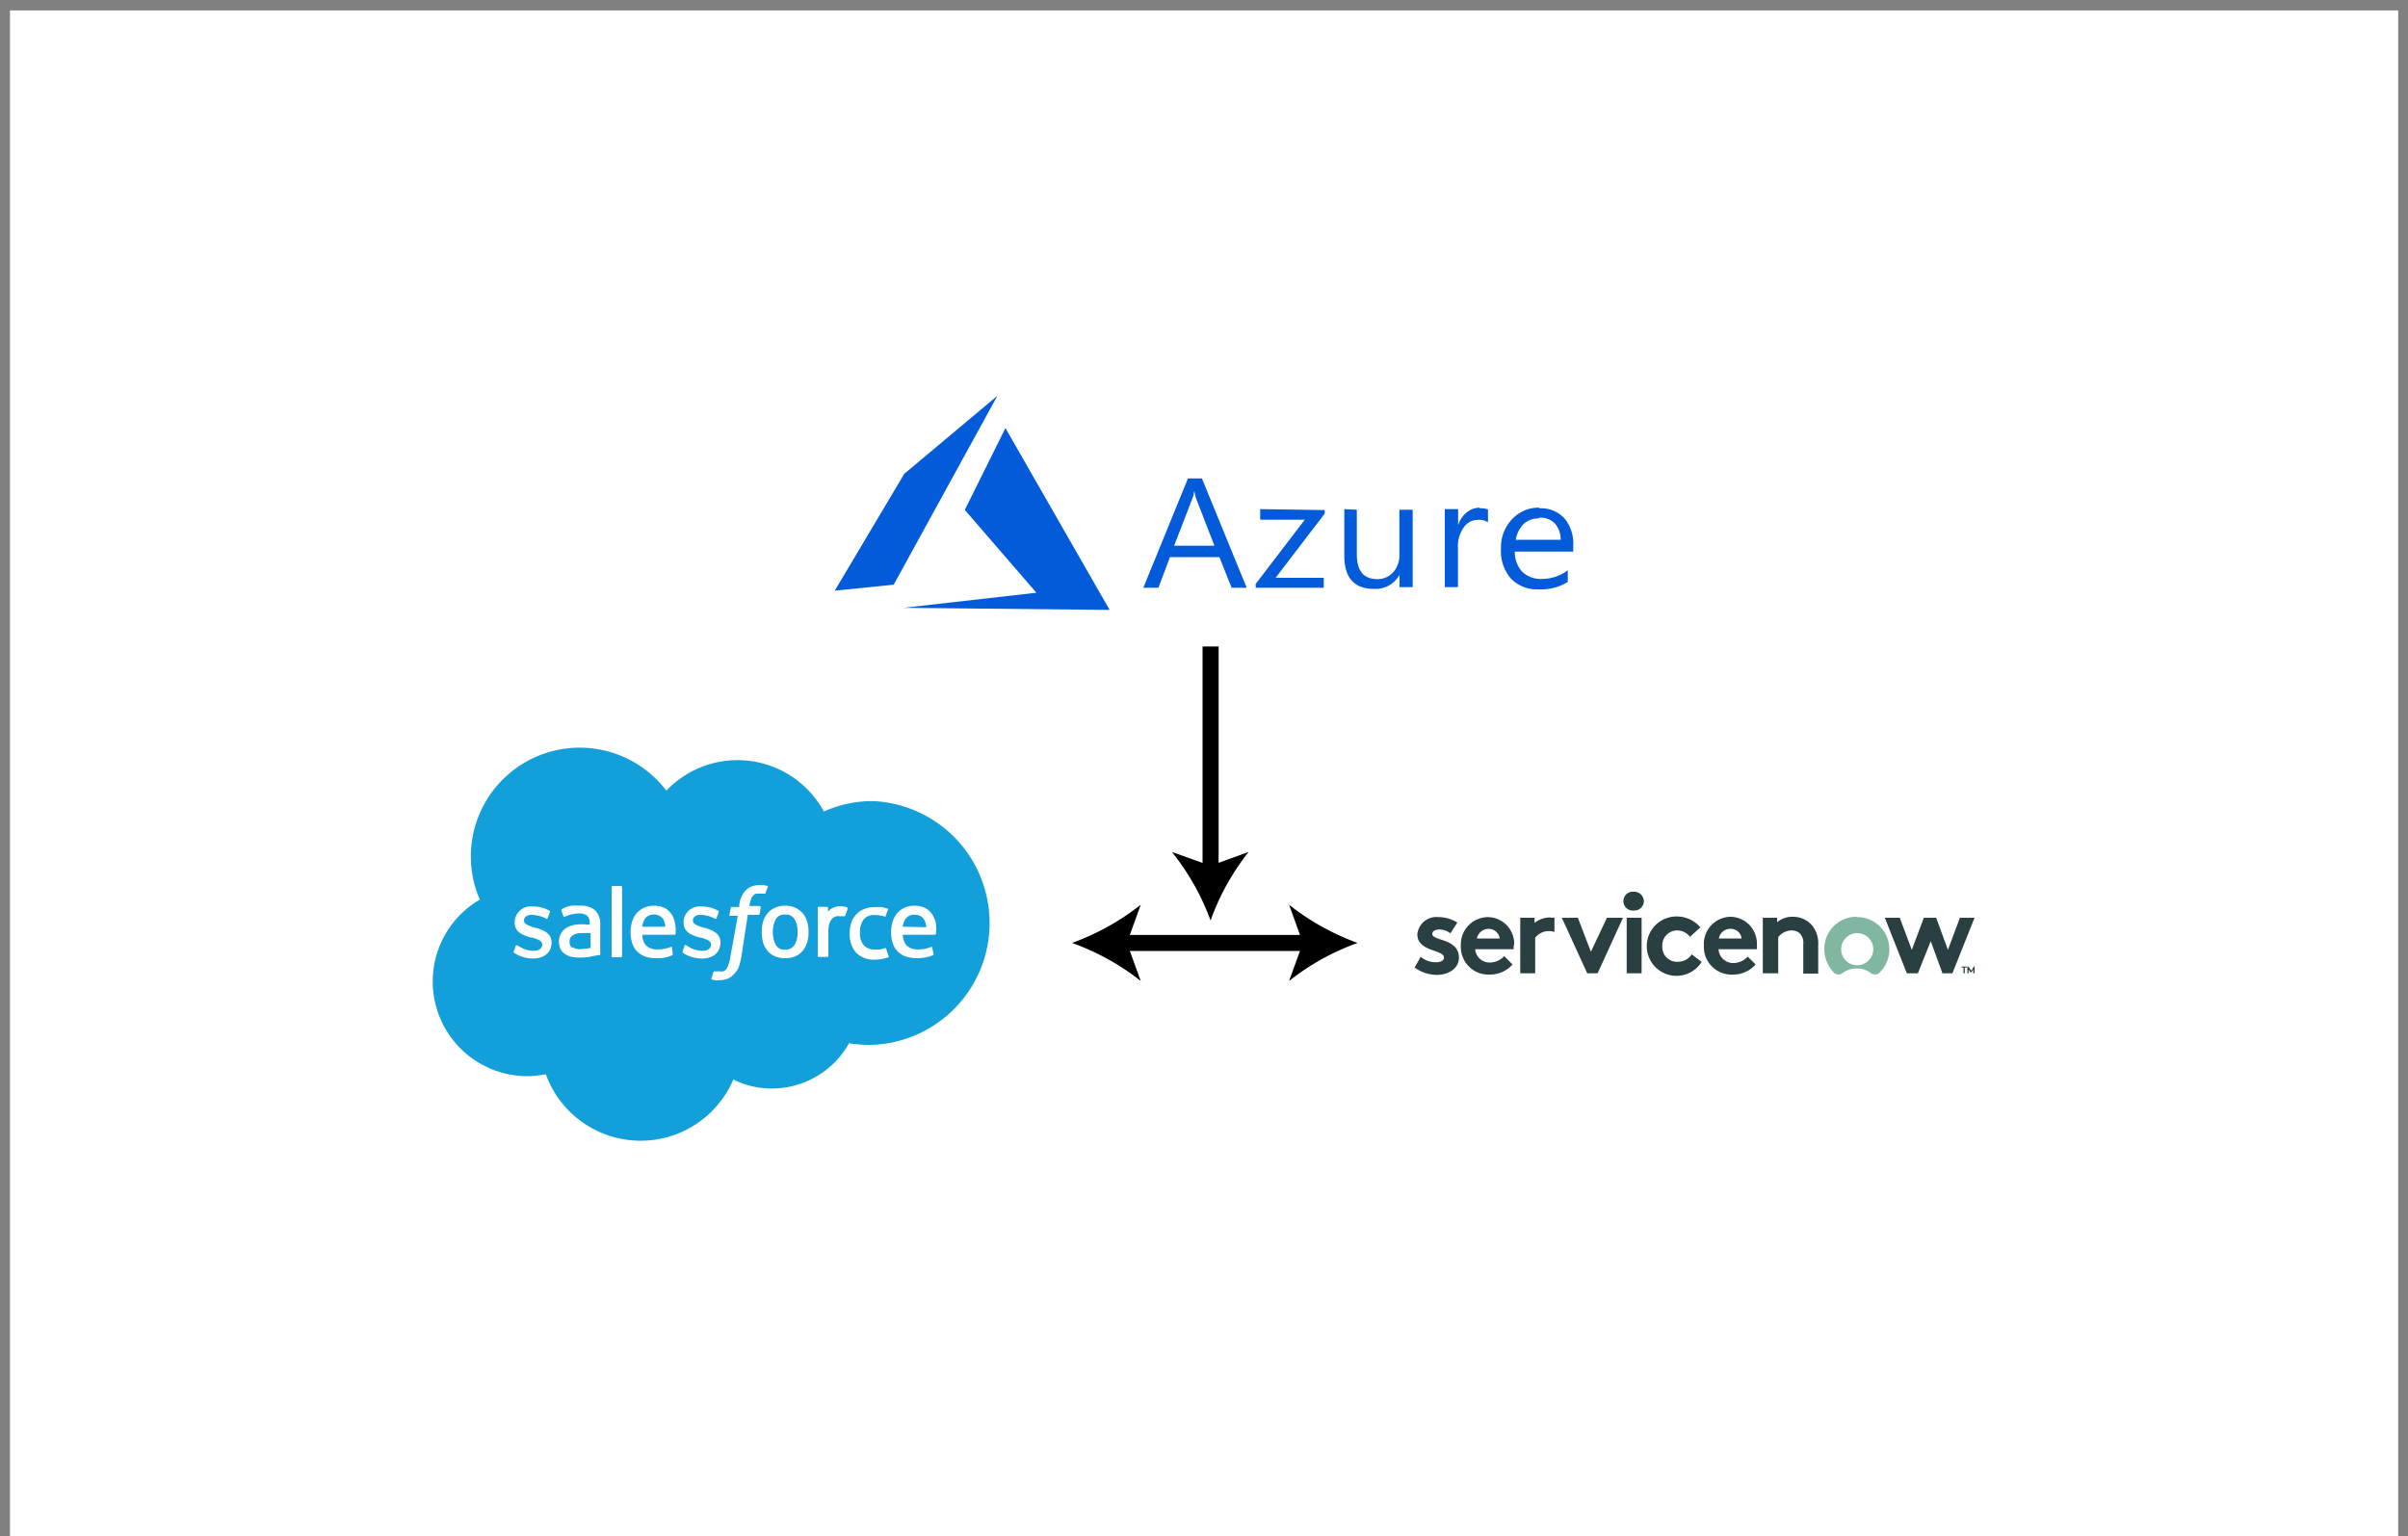 <svg xmlns="http://www.w3.org/2000/svg" id="Layer_1" data-name="Layer 1" viewBox="0 0 150 95.7"><rect x="0" y="0" width="150" height="95.7" fill="#808080" stroke="none"/><defs><style>.cls-1{fill:#fff;}.cls-2{fill:#139fda;}.cls-3,.cls-5{fill:#2a3f41;}.cls-3,.cls-4,.cls-7{fill-rule:evenodd;}.cls-4{fill:#81b6a1;}.cls-6{fill:none;stroke:#000;stroke-miterlimit:10;}.cls-7,.cls-8{fill:#035bda;}</style></defs><rect class="cls-1" x="0.62" y="0.65" width="148.77" height="126.74"></rect><path class="cls-2" d="M41.51,49.26a6.12,6.12,0,0,1,9.81,1.3,7.45,7.45,0,0,1,3-.65,7.6,7.6,0,0,1,0,15.19A8,8,0,0,1,52.89,65a5.52,5.52,0,0,1-4.81,2.82,5.36,5.36,0,0,1-2.4-.56A6.28,6.28,0,0,1,34,66.93a6,6,0,0,1-1.2.12,5.9,5.9,0,0,1-2.91-11,6.68,6.68,0,0,1-.56-2.69,6.78,6.78,0,0,1,12.17-4.11"></path><path class="cls-1" d="M32,59.27a.07.07,0,0,0,0,.08l.2.12a2.13,2.13,0,0,0,1,.25c.71,0,1.16-.39,1.16-1h0c0-.57-.5-.77-1-.92l-.06,0c-.35-.12-.66-.22-.66-.45h0c0-.2.18-.35.46-.35a2.08,2.08,0,0,1,.91.23s.07.05.09,0,.14-.36.15-.39a.06.06,0,0,0,0-.08,1.94,1.94,0,0,0-1-.28h-.07a1,1,0,0,0-1.12,1h0c0,.6.51.79,1,.93l.08,0c.34.11.64.2.64.44h0c0,.22-.19.39-.51.39a1.65,1.65,0,0,1-.92-.27l-.12-.07s-.07,0-.09,0Z"></path><path class="cls-1" d="M42.52,59.27c0,.06,0,.07,0,.08a1.32,1.32,0,0,0,.2.12,2.1,2.1,0,0,0,1,.25c.72,0,1.16-.39,1.16-1h0c0-.57-.5-.77-1-.92l-.06,0c-.36-.12-.66-.22-.66-.45h0c0-.2.18-.35.45-.35a2,2,0,0,1,.91.23s.07.05.1,0,.13-.36.14-.39a.06.06,0,0,0,0-.08,2,2,0,0,0-1-.28h-.07a1,1,0,0,0-1.11,1h0c0,.6.5.79,1,.93l.07,0c.35.11.64.2.64.44h0c0,.22-.19.39-.5.39a1.63,1.63,0,0,1-.92-.27l-.12-.07a.07.07,0,0,0-.1,0Z"></path><path class="cls-1" d="M49.68,58.07a1.43,1.43,0,0,1-.19.81.66.66,0,0,1-.58.29.61.61,0,0,1-.58-.29,1.82,1.82,0,0,1,0-1.62.63.63,0,0,1,.58-.28.65.65,0,0,1,.58.28,1.43,1.43,0,0,1,.19.81m.6-.64a1.33,1.33,0,0,0-.73-.87,1.47,1.47,0,0,0-.64-.13,1.41,1.41,0,0,0-.64.13,1.25,1.25,0,0,0-.46.35,1.38,1.38,0,0,0-.28.52,2.61,2.61,0,0,0-.08.64,2.55,2.55,0,0,0,.08.64,1.31,1.31,0,0,0,.28.52,1.15,1.15,0,0,0,.46.35,1.56,1.56,0,0,0,.64.12,1.62,1.62,0,0,0,.64-.12,1.31,1.31,0,0,0,.46-.35,1.43,1.43,0,0,0,.27-.52,2.15,2.15,0,0,0,.09-.64,2.2,2.2,0,0,0-.09-.64"></path><path class="cls-1" d="M55.19,59.08a.06.06,0,0,0-.08,0l-.28.08-.32,0a.93.93,0,0,1-.69-.25,1.13,1.13,0,0,1-.25-.82,1.32,1.32,0,0,1,.22-.79.8.8,0,0,1,.67-.29,2.08,2.08,0,0,1,.63.09.05.05,0,0,0,.07,0c.05-.15.09-.25.15-.41a.06.06,0,0,0,0-.07,2.32,2.32,0,0,0-.4-.1,3,3,0,0,0-.45,0,1.53,1.53,0,0,0-.66.13,1.26,1.26,0,0,0-.49.35,1.69,1.69,0,0,0-.29.51,2.27,2.27,0,0,0-.09.65,1.74,1.74,0,0,0,.39,1.19,1.55,1.55,0,0,0,1.18.44,2.43,2.43,0,0,0,.85-.15.05.05,0,0,0,0-.07Z"></path><path class="cls-1" d="M56.23,57.74a1.3,1.3,0,0,1,.17-.48A.63.63,0,0,1,57,57a.61.61,0,0,1,.56.29,1,1,0,0,1,.14.48Zm2-.42a1.26,1.26,0,0,0-.26-.48,1.1,1.1,0,0,0-.39-.29,1.46,1.46,0,0,0-.58-.12,1.5,1.5,0,0,0-.66.13,1.31,1.31,0,0,0-.47.36,1.36,1.36,0,0,0-.27.52,2.27,2.27,0,0,0-.09.65,2.15,2.15,0,0,0,.09.64,1.32,1.32,0,0,0,.29.52,1.43,1.43,0,0,0,.51.34,2.6,2.6,0,0,0,1.75-.09s0,0,0-.09L58.06,59A.06.06,0,0,0,58,59a2,2,0,0,1-.83.15.94.94,0,0,1-.69-.24,1,1,0,0,1-.24-.67h2a.06.06,0,0,0,.06-.05A2.2,2.2,0,0,0,58.25,57.32Z"></path><path class="cls-1" d="M40,57.74a1.29,1.29,0,0,1,.16-.48.72.72,0,0,1,1.15,0,1,1,0,0,1,.13.48Zm2-.42a1.26,1.26,0,0,0-.26-.48,1.16,1.16,0,0,0-.38-.29,1.54,1.54,0,0,0-.58-.12,1.51,1.51,0,0,0-.67.13,1.4,1.4,0,0,0-.47.36,1.51,1.51,0,0,0-.27.52,2.27,2.27,0,0,0-.09.65,2.15,2.15,0,0,0,.09.64,1.32,1.32,0,0,0,.29.52,1.52,1.52,0,0,0,.51.34,2.06,2.06,0,0,0,.74.11,2.13,2.13,0,0,0,1-.2s0,0,0-.09L41.85,59a.05.05,0,0,0-.07,0,2.07,2.07,0,0,1-.84.15.94.94,0,0,1-.69-.24.93.93,0,0,1-.23-.67h2a.06.06,0,0,0,.06-.05A2.2,2.2,0,0,0,42,57.32Z"></path><path class="cls-1" d="M35.65,59.06a.28.28,0,0,1-.11-.12.48.48,0,0,1-.06-.26.42.42,0,0,1,.18-.39.88.88,0,0,1,.58-.15,5.28,5.28,0,0,1,.55,0v.92h0a3,3,0,0,1-.54.07.87.87,0,0,1-.6-.12m.81-1.42h-.32a1.68,1.68,0,0,0-.5.07,1.46,1.46,0,0,0-.42.19,1,1,0,0,0-.29.34,1,1,0,0,0-.11.46,1.13,1.13,0,0,0,.09.47.8.8,0,0,0,.27.31,1.19,1.19,0,0,0,.41.18,2.22,2.22,0,0,0,.53.05,3.18,3.18,0,0,0,.62-.05l.51-.1.14,0s0-.07,0-.07V57.6a1.12,1.12,0,0,0-.33-.89,1.34,1.34,0,0,0-.93-.28,3.29,3.29,0,0,0-.54,0,1.77,1.77,0,0,0-.62.23s0,0,0,.08l.14.38a.05.05,0,0,0,.07,0h0a2.12,2.12,0,0,1,.88-.21.85.85,0,0,1,.5.13.56.56,0,0,1,.17.49v.08l-.33,0"></path><path class="cls-1" d="M52.78,56.6a0,0,0,0,0,0-.07,1.4,1.4,0,0,0-.34-.06,1,1,0,0,0-.52.08.89.89,0,0,0-.34.25v-.24a.06.06,0,0,0-.06-.06H51a.06.06,0,0,0-.06.06v3a.06.06,0,0,0,.06.06h.53a.07.07,0,0,0,.07-.06V58.07a1.93,1.93,0,0,1,.06-.53.85.85,0,0,1,.18-.3.64.64,0,0,1,.25-.15.93.93,0,0,1,.27,0,1,1,0,0,1,.22,0s.06,0,.08-.06l.15-.42"></path><path class="cls-1" d="M47.79,55.2l-.2-.05-.28,0a1.16,1.16,0,0,0-.85.31,1.68,1.68,0,0,0-.41.92l0,.13h-.46a.07.07,0,0,0-.07.06l-.08.42a.06.06,0,0,0,.07.07h.45l-.46,2.53a2.29,2.29,0,0,1-.12.5,1,1,0,0,1-.14.29.4.4,0,0,1-.19.14.79.79,0,0,1-.23,0l-.17,0-.1,0s-.06,0-.08,0-.13.38-.15.42a.07.07,0,0,0,0,.08l.19.05a1.06,1.06,0,0,0,.29,0,1.5,1.5,0,0,0,.5-.08,1,1,0,0,0,.38-.26A1.52,1.52,0,0,0,46,60.3a4.13,4.13,0,0,0,.18-.68L46.58,57h.67a.08.08,0,0,0,.07-.06l.07-.42s0-.07-.06-.07h-.65a2.09,2.09,0,0,1,.11-.45.6.6,0,0,1,.14-.22.37.37,0,0,1,.17-.1.66.66,0,0,1,.21,0h.17l.1,0c.07,0,.08,0,.09,0l.16-.43s0-.06,0-.07"></path><rect class="cls-1" x="38.1" y="55.2" width="0.65" height="4.44" rx="0.06"></rect><path class="cls-3" d="M96.59,57.16a1.61,1.61,0,0,0-1,.34v-.32h-.89v3.46h.93V58.43a1.08,1.08,0,0,1,.83-.42,1,1,0,0,1,.37.06v-.89a1.1,1.1,0,0,0-.27,0m-8.06,2.43a1.42,1.42,0,0,0,1,.34c.25,0,.45-.12.45-.28,0-.53-1.66-.35-1.66-1.46a1.19,1.19,0,0,1,1.31-1.07,2.2,2.2,0,0,1,1.18.34l-.43.67a1.2,1.2,0,0,0-.67-.24c-.26,0-.46.1-.46.28,0,.45,1.66.26,1.66,1.48,0,.67-.65,1.07-1.38,1.07a2.36,2.36,0,0,1-1.38-.46Zm5.82-.71a1.66,1.66,0,0,0-1.63-1.76A1.7,1.7,0,0,0,91,58.92a1.72,1.72,0,0,0,1.81,1.8,1.86,1.86,0,0,0,1.41-.63l-.52-.52a1.23,1.23,0,0,1-.87.4.91.91,0,0,1-.94-.83h2.4c0-.08,0-.16,0-.26M92,58.47a.75.75,0,0,1,.73-.6.7.7,0,0,1,.69.6Zm7.1.83,1-2.12h1l-1.58,3.46h-.65l-1.58-3.46h1Zm2.69-3.74a.6.6,0,0,1,.61.58.59.59,0,0,1-.61.59.59.59,0,1,1,0-1.17m-.46,1.62h.93v3.46h-.93ZM106,59.93a1.85,1.85,0,1,1-1.54-2.83,1.92,1.92,0,0,1,1.46.68l-.65.59a1,1,0,0,0-.79-.4.93.93,0,0,0-.93,1,.91.91,0,0,0,1,.95,1,1,0,0,0,.83-.46Zm3.36.16a1.84,1.84,0,0,1-1.42.63,1.72,1.72,0,0,1-1.8-1.8,1.69,1.69,0,0,1,1.68-1.8,1.67,1.67,0,0,1,1.62,1.76,1.06,1.06,0,0,1,0,.26h-2.39A.91.91,0,0,0,108,60a1.21,1.21,0,0,0,.87-.4Zm-.87-1.62a.68.68,0,0,0-.69-.6.73.73,0,0,0-.73.6Zm1.32,2.17V57.18h.89v.28a1.47,1.47,0,0,1,1-.34,1.56,1.56,0,0,1,1.2.56,1.81,1.81,0,0,1,.36,1.22v1.76h-.93V58.82a.85.85,0,0,0-.2-.65.75.75,0,0,0-.53-.2,1.08,1.08,0,0,0-.83.42v2.25Z"></path><path class="cls-4" d="M115.64,57.12a2,2,0,0,0-2,2,2.12,2.12,0,0,0,.62,1.5.41.41,0,0,0,.53,0,1.37,1.37,0,0,1,.87-.28,1.39,1.39,0,0,1,.87.28.41.41,0,0,0,.53,0,2,2,0,0,0,.63-1.48,2,2,0,0,0-2-2m0,3a1,1,0,0,1-1-1,1,1,0,0,1,1-1,1,1,0,1,1,0,2"></path><path class="cls-3" d="M119.47,60.64h-.69l-1.37-3.46h.93l.75,2,.75-2h.77l.73,2,.75-2H123l-1.38,3.46H121l-.73-2Z"></path><path class="cls-5" d="M122.51,60.22v.06h-.12v.36h-.08v-.36h-.12v-.06Zm.29.26.16-.26H123v.42h-.08V60.4l-.12.18h-.06l-.11-.18v.24h-.08v-.42h.06Z"></path><line class="cls-6" x1="69.8" y1="58.75" x2="81.56" y2="58.75"></line><path d="M66.78,58.75a15.12,15.12,0,0,1,4.28,2.37l-.86-2.37.86-2.38A15.39,15.39,0,0,1,66.78,58.75Z"></path><path d="M84.57,58.75a14.93,14.93,0,0,0-4.27,2.37l.86-2.37-.86-2.38A15.2,15.2,0,0,0,84.57,58.75Z"></path><line class="cls-6" x1="75.41" y1="54.34" x2="75.41" y2="40.28"></line><path d="M75.41,57.35a14.93,14.93,0,0,1,2.37-4.27l-2.37.86L73,53.08A15.2,15.2,0,0,1,75.41,57.35Z"></path><path id="path7291" class="cls-7" d="M62.63,26.67l-2.53,5.1,4.46,5.16-8.27.94L69.12,38,62.63,26.67Z"></path><path id="path7293" class="cls-7" d="M62.13,24.66l-5.8,4.86L52,36.8l3.67-.37Z"></path><path id="text7295" class="cls-8" d="M74,29.81l-2.78,6.81h.94l.72-1.91h3.08l.76,1.91h.94l-2.79-6.81Zm.41.82h0a2.59,2.59,0,0,0,.11.46L75.65,34H73.14l1.12-2.9a1.77,1.77,0,0,0,.12-.46Zm21.48,1a2.24,2.24,0,0,0-1.7.72,2.54,2.54,0,0,0-.69,1.85,2.59,2.59,0,0,0,.63,1.86,2.26,2.26,0,0,0,1.72.66,3.18,3.18,0,0,0,1.81-.46v-.73a2.67,2.67,0,0,1-1.61.54,1.66,1.66,0,0,1-1.22-.44,1.8,1.8,0,0,1-.47-1.26H98V34a2.46,2.46,0,0,0-.55-1.71,2,2,0,0,0-1.57-.62Zm-3.7,0a1.32,1.32,0,0,0-.82.29,1.72,1.72,0,0,0-.54.8h0v-1H90v4.86h.82V34.14a2,2,0,0,1,.36-1.28,1.06,1.06,0,0,1,.89-.47,1.07,1.07,0,0,1,.62.15v-.8A1.27,1.27,0,0,0,92.16,31.67Zm-13.69.09v.66h2.78l-3.06,4v.24h4.24V36h-3l3.06-4v-.22Zm5.24,0v2.9c0,1.38.62,2.07,1.85,2.07a1.7,1.7,0,0,0,1.59-.88h0v.77H88V31.76h-.83v2.8a1.56,1.56,0,0,1-.39,1.1,1.29,1.29,0,0,1-1,.42c-.84,0-1.26-.52-1.26-1.54V31.76Zm12.13.54a1.21,1.21,0,0,1,1,.37,1.54,1.54,0,0,1,.35,1h-2.8a1.8,1.8,0,0,1,.51-1A1.37,1.37,0,0,1,95.84,32.3Z"></path></svg>